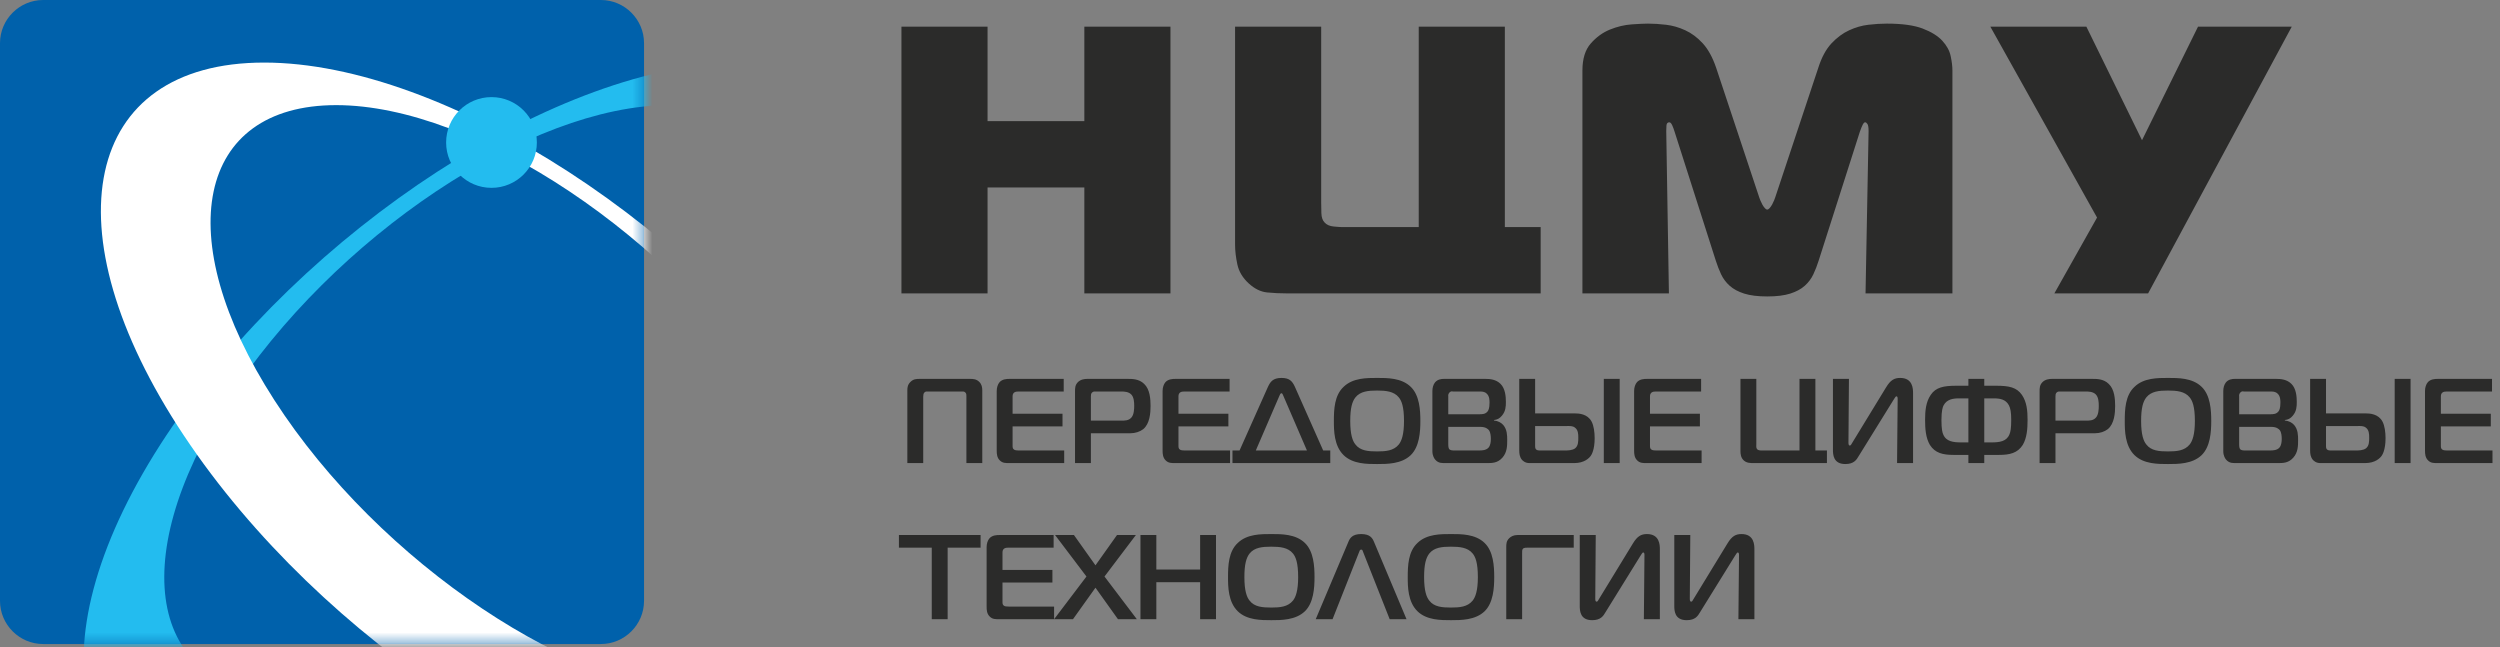<?xml version="1.0" encoding="UTF-8"?> <svg xmlns="http://www.w3.org/2000/svg" width="251" height="65" viewBox="0 0 251 65" fill="none"><rect x="0" y="0" width="251" height="65" fill="#808080" stroke="none"/> <path d="M96.544 39.308C96.653 39.308 96.822 39.284 96.93 39.417C97.039 39.525 97.027 39.682 97.027 39.815V46.494H98.621V39.188C98.621 38.897 98.573 38.596 98.319 38.342C98.029 38.052 97.703 38.04 97.365 38.04H92.365C91.979 38.04 91.713 38.052 91.412 38.342C91.134 38.62 91.097 38.885 91.097 39.188V46.494H92.692V39.815C92.692 39.67 92.716 39.502 92.8 39.417C92.909 39.284 93.054 39.308 93.186 39.308H96.544V39.308ZM106.845 46.494V45.226H102.329C102.075 45.226 101.882 45.214 101.785 45.117C101.701 45.057 101.664 44.948 101.664 44.791V42.81H106.676V41.542H101.664V39.84C101.664 39.707 101.664 39.562 101.797 39.429C101.93 39.32 102.087 39.308 102.232 39.308H106.797V38.04H101.375C101.048 38.04 100.638 38.064 100.36 38.366C100.179 38.571 100.07 38.91 100.07 39.248V45.238C100.07 45.564 100.094 45.95 100.384 46.228C100.662 46.506 100.976 46.494 101.351 46.494H106.845ZM109.526 46.494V43.499H113.488C113.983 43.499 114.454 43.342 114.78 43.088C115.444 42.545 115.516 41.446 115.516 40.769C115.516 40.069 115.456 39.091 114.876 38.547C114.357 38.028 113.644 38.04 113.197 38.04H109.176C108.886 38.04 108.5 38.089 108.222 38.366C107.932 38.656 107.932 38.982 107.932 39.308V46.494H109.526V46.494ZM109.526 42.231V39.815C109.526 39.67 109.526 39.525 109.635 39.417C109.768 39.284 109.9 39.308 110.009 39.308H112.582C112.86 39.308 113.294 39.32 113.572 39.598C113.85 39.876 113.874 40.383 113.874 40.757C113.874 41.083 113.85 41.627 113.596 41.917C113.318 42.243 112.908 42.231 112.557 42.231H109.526ZM123.499 46.494V45.226H118.982C118.729 45.226 118.536 45.214 118.439 45.117C118.355 45.057 118.318 44.948 118.318 44.791V42.81H123.33V41.542H118.318V39.84C118.318 39.707 118.318 39.562 118.451 39.429C118.584 39.32 118.741 39.308 118.886 39.308H123.451V38.04H118.029C117.702 38.04 117.292 38.064 117.014 38.366C116.833 38.571 116.724 38.91 116.724 39.248V45.238C116.724 45.564 116.748 45.95 117.038 46.228C117.316 46.506 117.63 46.494 118.004 46.494H123.499ZM124.453 45.226H123.74V46.494H133.559V45.226H132.846L130.008 38.837C129.731 38.221 129.416 37.944 128.656 37.944C127.786 37.944 127.533 38.354 127.303 38.837L124.453 45.226V45.226ZM128.45 39.743C128.487 39.658 128.559 39.477 128.656 39.477C128.752 39.477 128.813 39.658 128.849 39.743L131.216 45.226H126.084L128.45 39.743ZM138.269 37.944C137.242 37.944 135.829 37.931 134.9 38.837C133.97 39.695 133.921 41.12 133.921 42.267C133.921 43.221 133.933 44.755 134.9 45.697C135.829 46.602 137.279 46.59 138.269 46.59C139.259 46.59 140.709 46.59 141.638 45.697C142.508 44.851 142.605 43.378 142.605 42.267C142.605 41.168 142.52 39.682 141.638 38.837C140.709 37.931 139.259 37.944 138.269 37.944ZM135.564 42.267C135.564 40.962 135.757 40.322 136.083 39.9C136.578 39.284 137.375 39.211 138.257 39.211C139.126 39.211 139.948 39.284 140.443 39.9C140.709 40.226 140.962 40.806 140.962 42.267C140.962 43.62 140.721 44.272 140.443 44.622C139.924 45.262 139.126 45.322 138.257 45.322C137.387 45.322 136.566 45.262 136.083 44.622C135.805 44.284 135.564 43.644 135.564 42.267ZM145.406 42.859H148.643C149.162 42.859 149.404 43.076 149.5 43.209C149.657 43.438 149.681 43.825 149.681 44.066C149.681 44.344 149.645 44.694 149.464 44.924C149.223 45.214 148.788 45.226 148.534 45.226H146.022C145.889 45.226 145.636 45.238 145.503 45.093C145.443 45.008 145.406 44.876 145.406 44.598V42.859V42.859ZM145.406 39.779C145.358 39.538 145.599 39.211 145.877 39.308H148.486C148.764 39.308 149.041 39.296 149.271 39.525C149.549 39.779 149.549 40.202 149.549 40.431C149.549 41.011 149.428 41.204 149.368 41.289C149.138 41.591 148.824 41.591 148.498 41.591H145.406V39.779V39.779ZM149.995 42.219V42.17C150.322 42.134 150.551 42.026 150.793 41.735C151.167 41.289 151.191 40.83 151.191 40.359C151.191 39.815 151.131 39.018 150.66 38.547C150.201 38.089 149.597 38.04 149.126 38.04H144.972C144.694 38.04 144.332 38.089 144.078 38.39C143.897 38.62 143.812 38.934 143.812 39.26V45.298C143.812 45.781 144.018 46.059 144.102 46.156C144.44 46.542 144.827 46.494 145.249 46.494H149.295C149.814 46.494 150.358 46.494 150.841 45.95C151.324 45.407 151.324 44.743 151.324 44.175C151.324 43.692 151.312 43.124 150.926 42.666C150.72 42.436 150.394 42.255 149.995 42.219V42.219ZM162.616 46.494V38.04H161.022V46.494H162.616ZM152.532 38.04V45.214C152.532 45.54 152.568 45.878 152.797 46.156C152.894 46.264 153.123 46.494 153.558 46.494H158.051C159.077 46.494 159.56 45.987 159.717 45.757C159.778 45.672 160.104 45.19 160.104 43.994C160.104 43.402 160.019 42.738 159.79 42.315C159.379 41.554 158.522 41.506 158.135 41.506H154.126V38.04H152.532V38.04ZM154.126 42.774H157.314C157.604 42.774 157.894 42.75 158.123 42.931C158.45 43.173 158.461 43.571 158.461 43.946C158.461 44.296 158.461 44.743 158.159 44.996C157.894 45.226 157.351 45.226 157.23 45.226H154.657C154.476 45.226 154.295 45.226 154.198 45.093C154.114 44.996 154.126 44.791 154.126 44.706V42.774V42.774ZM170.84 46.494V45.226H166.323C166.07 45.226 165.877 45.214 165.78 45.117C165.696 45.057 165.659 44.948 165.659 44.791V42.81H170.671V41.542H165.659V39.84C165.659 39.707 165.659 39.562 165.792 39.429C165.925 39.32 166.082 39.308 166.227 39.308H170.792V38.04H165.37C165.043 38.04 164.633 38.064 164.355 38.366C164.174 38.571 164.065 38.91 164.065 39.248V45.238C164.065 45.564 164.089 45.95 164.379 46.228C164.657 46.506 164.971 46.494 165.345 46.494H170.84ZM183.424 46.494V45.226H182.265V38.04H180.67V45.226H176.878C176.745 45.226 176.516 45.226 176.407 45.093C176.299 44.96 176.335 44.718 176.335 44.562V38.04H174.741V45.262C174.741 45.588 174.777 45.975 175.103 46.252C175.393 46.494 175.743 46.494 176.093 46.494H183.424V46.494ZM192.071 46.494V39.465C192.071 39.042 192.046 37.944 190.779 37.944C190.199 37.944 189.812 38.149 189.366 38.885L185.96 44.465C185.875 44.598 185.827 44.731 185.73 44.731C185.573 44.731 185.585 44.537 185.585 44.344L185.634 38.04H184.027V45.141C184.027 45.624 184.052 46.59 185.271 46.59C186.129 46.59 186.395 46.168 186.612 45.793L190.09 40.178C190.223 39.984 190.307 39.791 190.404 39.791C190.513 39.791 190.525 39.936 190.525 40.069L190.465 46.494H192.071V46.494ZM197.626 38.04V38.728H196.419C195.151 38.728 194.353 38.885 193.846 39.646C193.351 40.371 193.279 41.253 193.279 42.158C193.279 43.028 193.339 43.958 193.762 44.67C194.281 45.491 195.078 45.672 196.129 45.672H197.626V46.494H199.22V45.672H200.718C201.768 45.672 202.566 45.491 203.085 44.67C203.507 43.958 203.568 43.028 203.568 42.158C203.568 41.253 203.496 40.371 203 39.646C202.469 38.885 201.708 38.728 200.416 38.728H199.22V38.04H197.626ZM197.626 44.417H196.913C196.117 44.417 195.392 44.332 195.102 43.62C195.018 43.438 194.921 43.112 194.921 42.158C194.921 41.24 195.054 40.842 195.138 40.697C195.465 40.081 196.105 39.996 196.684 39.996H197.626V44.417ZM199.22 44.417V39.996H200.162C200.778 39.996 201.37 40.081 201.696 40.697C201.853 40.999 201.926 41.397 201.926 42.158C201.926 43.016 201.853 43.378 201.744 43.62C201.454 44.332 200.73 44.417 199.933 44.417H199.22ZM206.37 46.494V43.499H210.331C210.826 43.499 211.297 43.342 211.623 43.088C212.287 42.545 212.36 41.446 212.36 40.769C212.36 40.069 212.299 39.091 211.72 38.547C211.2 38.028 210.488 38.04 210.041 38.04H206.019C205.73 38.04 205.343 38.089 205.065 38.366C204.775 38.656 204.775 38.982 204.775 39.308V46.494H206.37V46.494ZM206.37 42.231V39.815C206.37 39.67 206.37 39.525 206.478 39.417C206.611 39.284 206.744 39.308 206.853 39.308H209.425C209.703 39.308 210.138 39.32 210.415 39.598C210.693 39.876 210.717 40.383 210.717 40.757C210.717 41.083 210.693 41.627 210.44 41.917C210.162 42.243 209.751 42.231 209.401 42.231H206.37ZM217.673 37.944C216.647 37.944 215.234 37.931 214.304 38.837C213.374 39.695 213.326 41.12 213.326 42.267C213.326 43.221 213.338 44.755 214.304 45.697C215.234 46.602 216.683 46.59 217.673 46.59C218.664 46.59 220.113 46.59 221.043 45.697C221.912 44.851 222.009 43.378 222.009 42.267C222.009 41.168 221.924 39.682 221.043 38.837C220.113 37.931 218.664 37.944 217.673 37.944ZM214.968 42.267C214.968 40.962 215.162 40.322 215.488 39.9C215.983 39.284 216.78 39.211 217.661 39.211C218.531 39.211 219.352 39.284 219.847 39.9C220.113 40.226 220.366 40.806 220.366 42.267C220.366 43.62 220.125 44.272 219.847 44.622C219.328 45.262 218.531 45.322 217.661 45.322C216.792 45.322 215.971 45.262 215.488 44.622C215.21 44.284 214.968 43.644 214.968 42.267ZM224.811 42.859H228.048C228.567 42.859 228.808 43.076 228.905 43.209C229.062 43.438 229.086 43.825 229.086 44.066C229.086 44.344 229.05 44.694 228.869 44.924C228.627 45.214 228.193 45.226 227.939 45.226H225.427C225.294 45.226 225.041 45.238 224.908 45.093C224.848 45.008 224.811 44.876 224.811 44.598V42.859V42.859ZM224.811 39.779C224.763 39.538 225.004 39.211 225.282 39.308H227.891C228.168 39.308 228.446 39.296 228.676 39.525C228.953 39.779 228.953 40.202 228.953 40.431C228.953 41.011 228.833 41.204 228.772 41.289C228.543 41.591 228.229 41.591 227.903 41.591H224.811V39.779V39.779ZM229.4 42.219V42.17C229.726 42.134 229.956 42.026 230.197 41.735C230.572 41.289 230.596 40.83 230.596 40.359C230.596 39.815 230.536 39.018 230.065 38.547C229.606 38.089 229.002 38.04 228.531 38.04H224.376C224.098 38.04 223.736 38.089 223.483 38.39C223.302 38.62 223.217 38.934 223.217 39.26V45.298C223.217 45.781 223.422 46.059 223.507 46.156C223.845 46.542 224.231 46.494 224.654 46.494H228.7C229.219 46.494 229.763 46.494 230.246 45.95C230.729 45.407 230.729 44.743 230.729 44.175C230.729 43.692 230.717 43.124 230.33 42.666C230.125 42.436 229.799 42.255 229.4 42.219V42.219ZM242.021 46.494V38.04H240.427V46.494H242.021ZM231.936 38.04V45.214C231.936 45.54 231.973 45.878 232.202 46.156C232.299 46.264 232.528 46.494 232.963 46.494H237.456C238.482 46.494 238.965 45.987 239.122 45.757C239.183 45.672 239.509 45.19 239.509 43.994C239.509 43.402 239.424 42.738 239.195 42.315C238.784 41.554 237.927 41.506 237.54 41.506H233.531V38.04H231.936V38.04ZM233.531 42.774H236.719C237.009 42.774 237.299 42.75 237.528 42.931C237.854 43.173 237.866 43.571 237.866 43.946C237.866 44.296 237.866 44.743 237.564 44.996C237.299 45.226 236.755 45.226 236.635 45.226H234.062C233.881 45.226 233.7 45.226 233.603 45.093C233.519 44.996 233.531 44.791 233.531 44.706V42.774V42.774ZM250.245 46.494V45.226H245.728C245.475 45.226 245.281 45.214 245.185 45.117C245.1 45.057 245.064 44.948 245.064 44.791V42.81H250.076V41.542H245.064V39.84C245.064 39.707 245.064 39.562 245.197 39.429C245.33 39.32 245.487 39.308 245.632 39.308H250.197V38.04H244.774C244.448 38.04 244.037 38.064 243.76 38.366C243.578 38.571 243.47 38.91 243.47 39.248V45.238C243.47 45.564 243.494 45.95 243.784 46.228C244.062 46.506 244.376 46.494 244.75 46.494H250.245ZM95.143 62.169V54.984H98.452V53.716H90.252V54.984H93.549V62.169H95.143V62.169ZM105.831 62.169V60.901H101.315C101.061 60.901 100.868 60.889 100.771 60.793C100.687 60.732 100.65 60.623 100.65 60.467V58.486H105.662V57.218H100.65V55.515C100.65 55.382 100.65 55.237 100.783 55.104C100.916 54.996 101.073 54.984 101.218 54.984H105.783V53.716H100.361C100.034 53.716 99.624 53.74 99.346 54.042C99.165 54.247 99.056 54.585 99.056 54.923V60.913C99.056 61.239 99.08 61.626 99.37 61.904C99.648 62.181 99.962 62.169 100.336 62.169H105.831ZM114.14 62.169L110.891 57.882L114.043 53.716H112.147L109.985 56.759L107.824 53.716H105.928L109.08 57.882L105.831 62.169H107.727L109.985 59.005L112.244 62.169H114.14V62.169ZM122.086 53.716H120.492V57.181H116.096V53.716H114.502V62.169H116.096V58.45H120.492V62.169H122.086V53.716ZM127.642 53.619C126.615 53.619 125.202 53.607 124.272 54.513C123.342 55.37 123.294 56.795 123.294 57.942C123.294 58.897 123.306 60.43 124.272 61.372C125.202 62.278 126.652 62.266 127.642 62.266C128.632 62.266 130.081 62.266 131.011 61.372C131.881 60.527 131.978 59.053 131.978 57.942C131.978 56.844 131.893 55.358 131.011 54.513C130.081 53.607 128.632 53.619 127.642 53.619ZM124.937 57.942C124.937 56.638 125.13 55.998 125.456 55.575C125.951 54.96 126.748 54.887 127.63 54.887C128.499 54.887 129.321 54.96 129.816 55.575C130.081 55.901 130.335 56.481 130.335 57.942C130.335 59.295 130.094 59.947 129.816 60.297C129.296 60.938 128.499 60.998 127.63 60.998C126.76 60.998 125.939 60.938 125.456 60.297C125.178 59.959 124.937 59.319 124.937 57.942ZM132.098 62.169H133.789L136.458 55.418C136.494 55.322 136.53 55.177 136.663 55.177C136.796 55.177 136.82 55.31 136.856 55.418L139.525 62.169H141.216L137.955 54.416C137.798 54.03 137.557 53.619 136.663 53.619C135.769 53.619 135.528 54.03 135.371 54.416L132.098 62.169ZM145.685 53.619C144.658 53.619 143.245 53.607 142.315 54.513C141.385 55.37 141.337 56.795 141.337 57.942C141.337 58.897 141.349 60.43 142.315 61.372C143.245 62.278 144.694 62.266 145.685 62.266C146.675 62.266 148.124 62.266 149.054 61.372C149.923 60.527 150.02 59.053 150.02 57.942C150.02 56.844 149.936 55.358 149.054 54.513C148.124 53.607 146.675 53.619 145.685 53.619ZM142.98 57.942C142.98 56.638 143.173 55.998 143.499 55.575C143.994 54.96 144.791 54.887 145.673 54.887C146.542 54.887 147.363 54.96 147.858 55.575C148.124 55.901 148.378 56.481 148.378 57.942C148.378 59.295 148.136 59.947 147.858 60.297C147.339 60.938 146.542 60.998 145.673 60.998C144.803 60.998 143.982 60.938 143.499 60.297C143.221 59.959 142.98 59.319 142.98 57.942ZM152.822 62.169V55.539C152.822 55.382 152.81 55.201 152.894 55.104C153.003 54.972 153.269 54.984 153.45 54.984H158.003V53.716H152.351C151.977 53.716 151.699 53.861 151.518 54.042C151.24 54.319 151.228 54.609 151.228 54.935V62.169H152.822V62.169ZM166.65 62.169V55.141C166.65 54.718 166.626 53.619 165.358 53.619C164.778 53.619 164.392 53.824 163.945 54.561L160.539 60.14C160.455 60.273 160.406 60.406 160.31 60.406C160.152 60.406 160.165 60.213 160.165 60.02L160.213 53.716H158.607V60.817C158.607 61.3 158.631 62.266 159.851 62.266C160.708 62.266 160.974 61.843 161.191 61.469L164.669 55.853C164.802 55.66 164.887 55.467 164.983 55.467C165.092 55.467 165.104 55.612 165.104 55.745L165.044 62.169H166.65V62.169ZM176.142 62.169V55.141C176.142 54.718 176.118 53.619 174.85 53.619C174.27 53.619 173.884 53.824 173.437 54.561L170.032 60.14C169.947 60.273 169.899 60.406 169.802 60.406C169.645 60.406 169.657 60.213 169.657 60.02L169.706 53.716H168.099V60.817C168.099 61.3 168.123 62.266 169.343 62.266C170.201 62.266 170.466 61.843 170.684 61.469L174.162 55.853C174.295 55.66 174.379 55.467 174.476 55.467C174.584 55.467 174.597 55.612 174.597 55.745L174.536 62.169H176.142V62.169Z" fill="#2B2B2A"></path> <path d="M117.514 29.457H108.868V18.822H99.151V29.457H90.505V2.677H99.151V12.165H108.868V2.677H117.514V29.457ZM129.204 29.457C128.515 29.457 127.853 29.425 127.215 29.361C126.577 29.297 125.965 28.998 125.379 28.462C124.766 27.901 124.384 27.264 124.231 26.549C124.078 25.835 124.001 25.172 124.001 24.56V2.677H132.647V20.314C132.647 20.619 132.654 20.983 132.666 21.404C132.679 21.824 132.788 22.137 132.992 22.341C133.196 22.57 133.502 22.704 133.91 22.743C134.318 22.781 134.598 22.8 134.751 22.8H142.441V2.677H151.087V22.8H154.683V29.457H129.204V29.457ZM182.594 26.166C182.441 26.651 182.263 27.11 182.059 27.544C181.855 27.977 181.568 28.36 181.198 28.692C180.828 29.023 180.344 29.285 179.744 29.476C179.145 29.667 178.373 29.763 177.43 29.763C176.486 29.763 175.714 29.667 175.115 29.476C174.516 29.285 174.031 29.023 173.662 28.692C173.292 28.36 173.005 27.977 172.8 27.544C172.597 27.11 172.418 26.651 172.265 26.166L168.133 13.236C168.057 12.981 167.973 12.758 167.884 12.566C167.795 12.375 167.7 12.279 167.597 12.279C167.419 12.279 167.323 12.394 167.311 12.624C167.298 12.853 167.291 13.032 167.291 13.159L167.559 29.457H158.875V7.077C158.875 5.903 159.155 4.998 159.717 4.36C160.278 3.723 160.922 3.257 161.648 2.964C162.375 2.671 163.102 2.499 163.829 2.447C164.556 2.397 165.098 2.371 165.455 2.371C166.016 2.371 166.622 2.409 167.272 2.486C167.923 2.562 168.567 2.747 169.204 3.041C169.842 3.334 170.429 3.774 170.964 4.36C171.5 4.947 171.946 5.763 172.303 6.809L176.626 19.816C176.652 19.893 176.69 19.994 176.741 20.122C176.792 20.25 176.856 20.384 176.932 20.524C177.009 20.664 177.092 20.785 177.181 20.887C177.27 20.989 177.353 21.04 177.43 21.04C177.506 21.04 177.589 20.989 177.678 20.887C177.768 20.785 177.851 20.664 177.927 20.524C178.004 20.384 178.067 20.25 178.118 20.122C178.169 19.994 178.208 19.893 178.233 19.816L182.556 6.809C182.888 5.763 183.328 4.947 183.876 4.36C184.424 3.774 185.017 3.334 185.655 3.041C186.293 2.747 186.937 2.562 187.587 2.486C188.237 2.409 188.856 2.371 189.442 2.371C190.972 2.371 192.171 2.537 193.039 2.868C193.906 3.2 194.562 3.608 195.009 4.092C195.455 4.577 195.736 5.094 195.85 5.642C195.965 6.19 196.023 6.668 196.023 7.077V29.457H187.3L187.606 13.159C187.606 12.802 187.568 12.566 187.491 12.452C187.415 12.337 187.338 12.279 187.262 12.279C187.185 12.279 187.109 12.35 187.032 12.49C186.956 12.63 186.853 12.879 186.726 13.236L182.594 26.166V26.166ZM206.258 29.457L210.543 21.844L199.831 2.677H209.472L215.058 14.078L220.681 2.677H230.093L215.67 29.457H206.258Z" fill="#2B2B2A"></path> <path fill-rule="evenodd" clip-rule="evenodd" d="M4.331 0H60.329C62.712 0 64.661 1.949 64.661 4.331V60.329C64.661 62.712 62.712 64.661 60.329 64.661H4.331C1.949 64.661 0 62.712 0 60.329V4.331C0 1.949 1.949 0 4.331 0V0Z" fill="#0061AB"></path> <mask id="mask0_55_510" style="mask-type:alpha" maskUnits="userSpaceOnUse" x="0" y="0" width="65" height="65"> <path fill-rule="evenodd" clip-rule="evenodd" d="M4.331 0H60.329C62.712 0 64.661 1.949 64.661 4.331V60.329C64.661 62.712 62.712 64.661 60.329 64.661H4.331C1.949 64.661 0 62.712 0 60.329V4.331C0 1.949 1.949 0 4.331 0V0Z" fill="#0061AB"></path> </mask> <g mask="url(#mask0_55_510)"> <path d="M24.805 81.144C31.226 81.144 38.61 79.044 46.079 75.419V64.932C40.132 67.999 34.228 69.787 29.115 69.787C15.128 69.787 12.353 56.494 22.87 40.171C33.424 23.811 53.254 10.555 67.204 10.555C81.191 10.555 83.967 23.811 73.449 40.171C72.273 41.989 70.982 43.77 69.597 45.499H81.284C81.701 44.907 82.109 44.312 82.505 43.713C96.237 23.044 92.621 6.282 74.435 6.282C56.248 6.282 30.429 23.044 16.698 43.713C3.003 64.382 6.619 81.144 24.805 81.144H24.805V81.144Z" fill="#23BCEF"></path> <path fill-rule="evenodd" clip-rule="evenodd" d="M76.188 81.144C58.002 81.144 32.182 64.382 18.451 43.713C4.72 23.044 8.372 6.282 26.522 6.282C44.709 6.282 70.564 23.044 84.259 43.713C97.99 64.382 94.375 81.144 76.188 81.144V81.144ZM71.879 69.787C85.829 69.787 88.605 56.494 78.087 40.171C67.533 23.811 47.703 10.555 33.753 10.555C19.766 10.555 16.991 23.811 27.545 40.171C38.062 56.494 57.892 69.787 71.879 69.787Z" fill="white"></path> <path d="M49.346 18.86C51.862 18.86 53.901 16.82 53.901 14.304C53.901 11.789 51.862 9.749 49.346 9.749C46.83 9.749 44.791 11.789 44.791 14.304C44.791 16.82 46.83 18.86 49.346 18.86Z" fill="#23BCEF"></path> </g> </svg> 